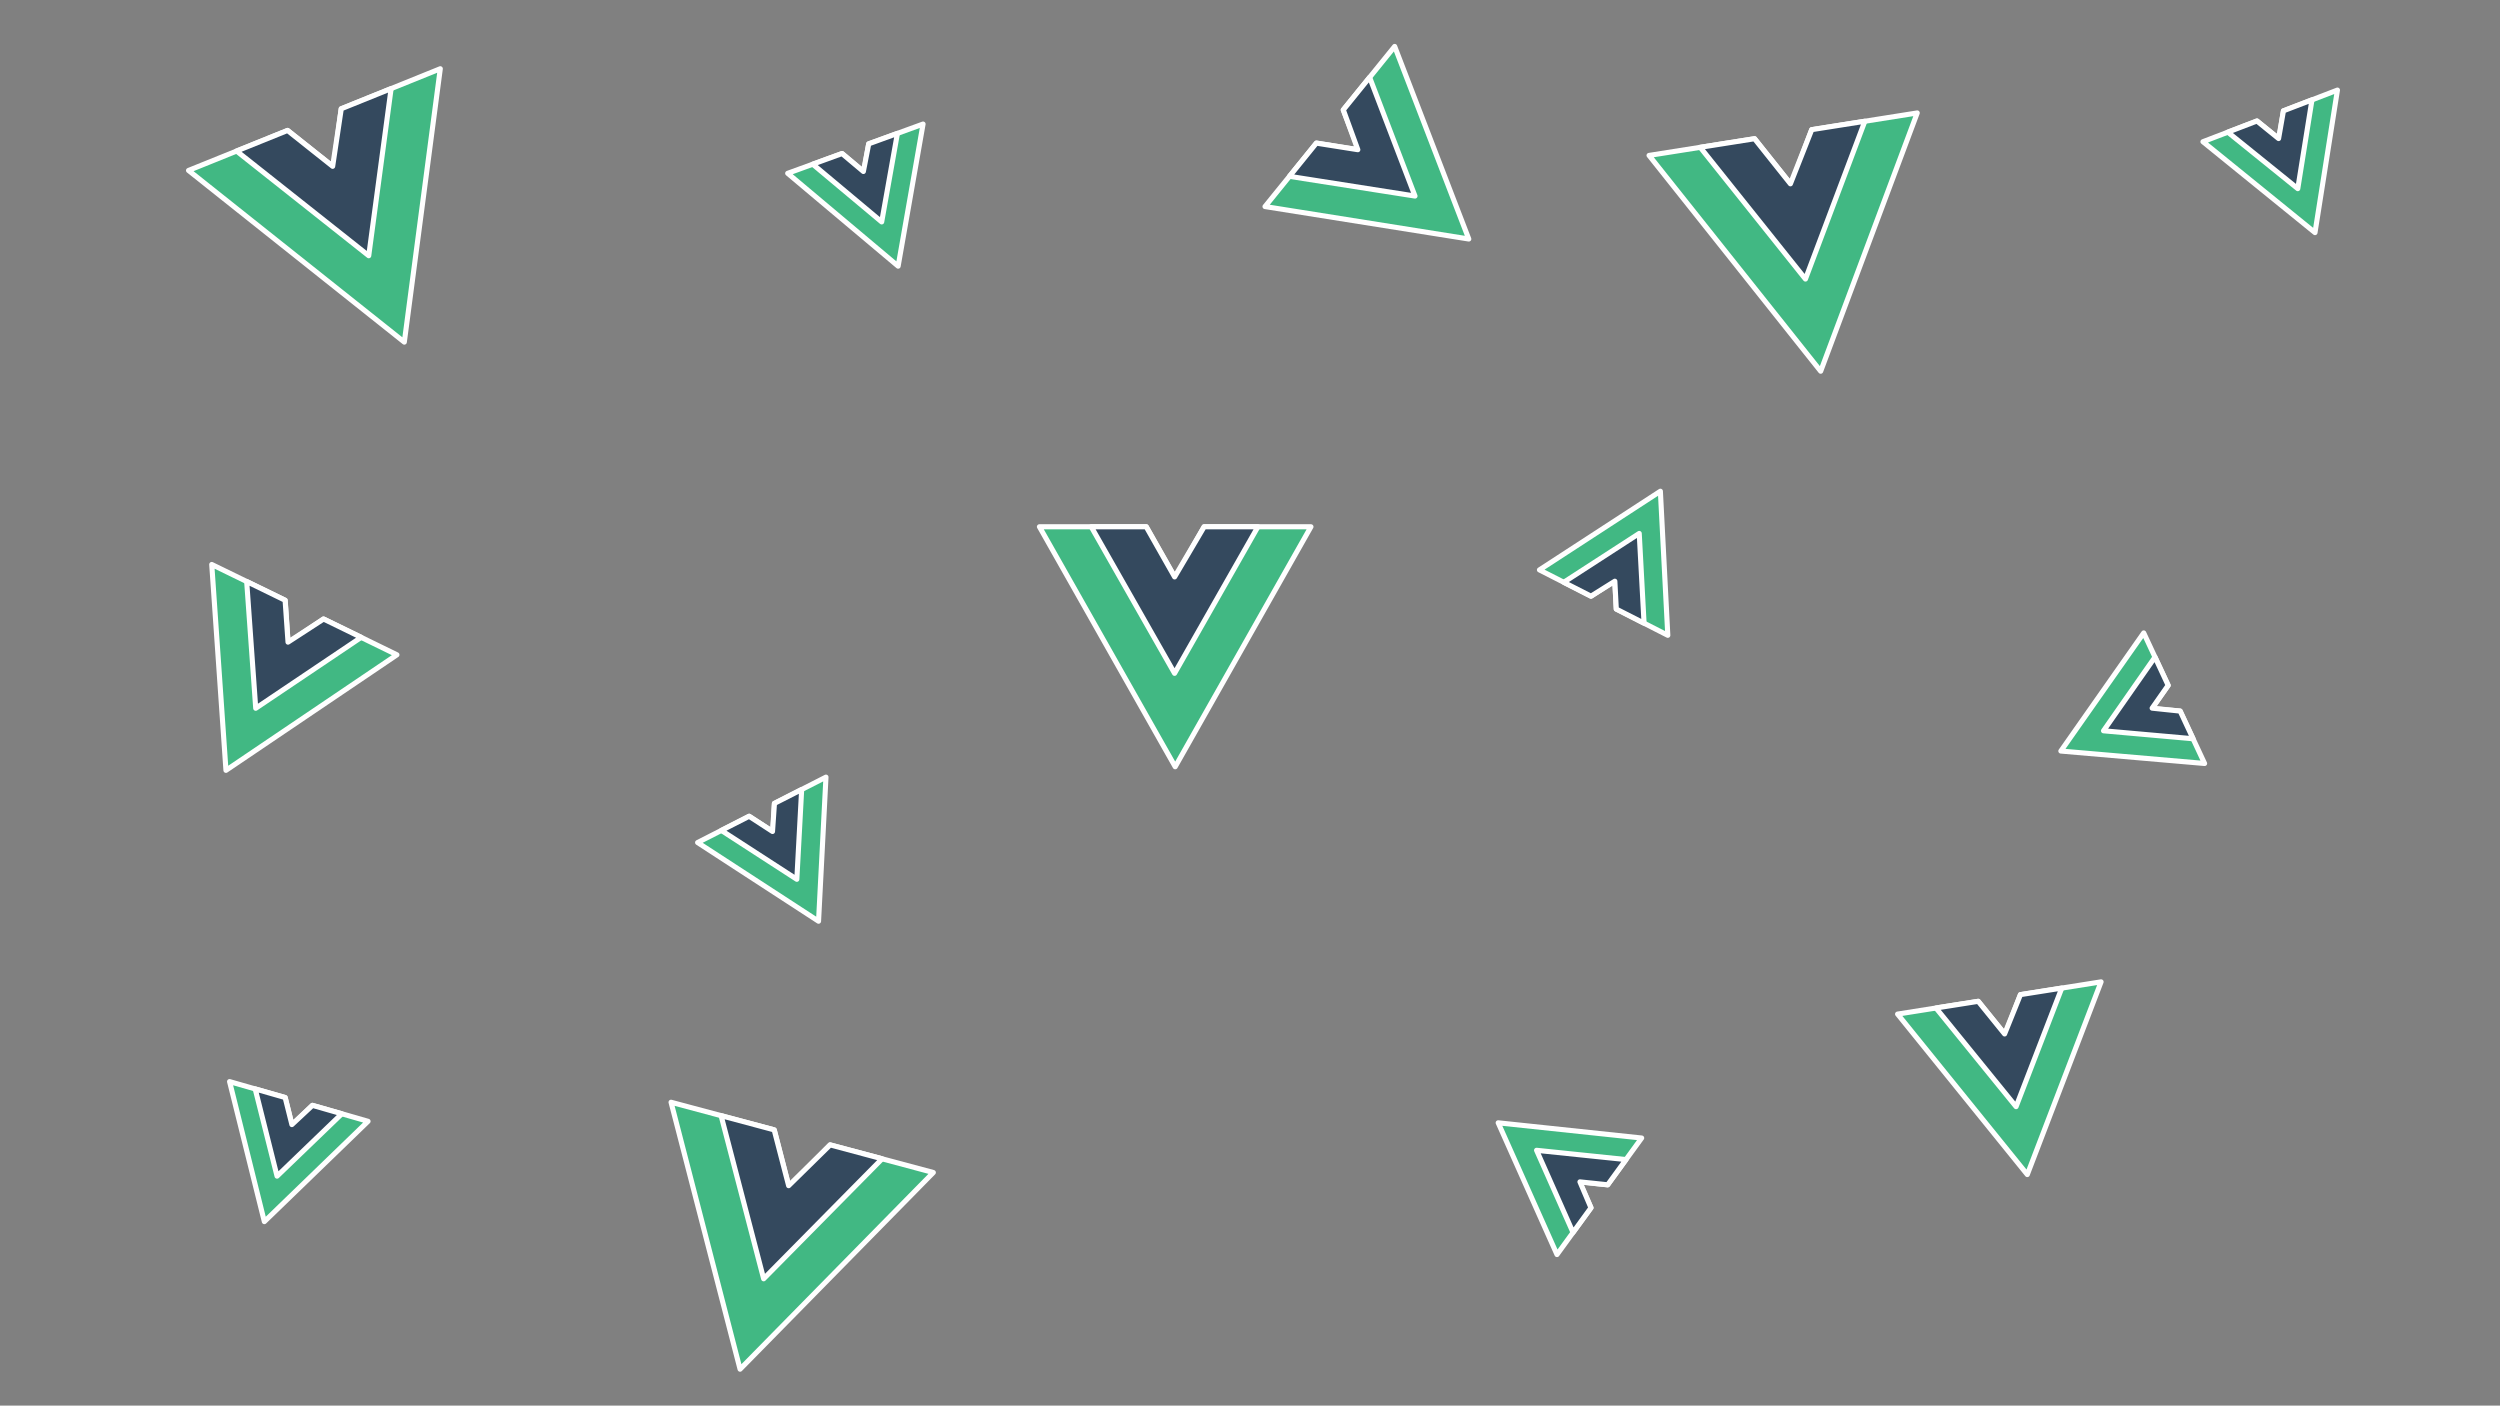<?xml version="1.0" encoding="UTF-8"?>
<svg width="980px" height="551px" viewBox="0 0 980 551" version="1.1" xmlns="http://www.w3.org/2000/svg" xmlns:xlink="http://www.w3.org/1999/xlink">
    <rect x="0" y="0" width="980" height="551" fill="#808080" stroke="none"/>
    <title>Cover Logos</title>
    <g id="Cover-Logos" stroke="none" stroke-width="1" fill="none" fill-rule="evenodd" stroke-linejoin="round">
        <g id="small" transform="translate(77.468, 35.578)" fill-rule="nonzero" stroke="#FFFFFF" stroke-width="2">
            <g id="Group" transform="translate(238.55, 21.261)">
                <g id="Vue-Logo-rounded" transform="translate(27.5, 24) rotate(-20) translate(-27.5, -24) ">
                    <g id="vue-logo" transform="translate(0.995, 1)">
                        <path d="M20.961,-1 L26.504,8.62 L32.047,-1 L54.739,-1 L26.505,48.003 L-1.73,-1 L20.961,-1 Z" id="Path" fill="#41B883"></path>
                        <path d="M20.93,-1 L26.396,8.467 L32.078,-1 L44.043,-1 L26.379,29.495 L8.718,-1 L20.93,-1 Z" id="Path" fill="#34495E"></path>
                    </g>
                </g>
            </g>
            <g id="Group" transform="translate(5.55, 395.261)">
                <g id="Vue-Logo-rounded" transform="translate(27.5, 24) rotate(16) translate(-27.5, -24) ">
                    <g id="vue-logo" transform="translate(0.995, 1)">
                        <path d="M20.961,-1 L26.504,8.62 L32.047,-1 L54.739,-1 L26.505,48.003 L-1.73,-1 L20.961,-1 Z" id="Path" fill="#41B883"></path>
                        <path d="M20.93,-1 L26.396,8.467 L32.078,-1 L44.043,-1 L26.379,29.495 L8.718,-1 L20.93,-1 Z" id="Path" fill="#34495E"></path>
                    </g>
                </g>
            </g>
            <g id="Group" transform="translate(502.55, 395.261)">
                <g id="Vue-Logo-rounded" transform="translate(27.5, 24) rotate(126) translate(-27.5, -24) ">
                    <g id="vue-logo" transform="translate(0.995, 1)">
                        <path d="M20.961,-1 L26.504,8.62 L32.047,-1 L54.739,-1 L26.505,48.003 L-1.73,-1 L20.961,-1 Z" id="Path" fill="#41B883"></path>
                        <path d="M20.93,-1 L26.396,8.467 L32.078,-1 L44.043,-1 L26.379,29.495 L8.718,-1 L20.93,-1 Z" id="Path" fill="#34495E"></path>
                    </g>
                </g>
            </g>
            <g id="Group" transform="translate(204.55, 279.261)">
                <g id="Vue-Logo-rounded" transform="translate(27.5, 24) rotate(-27) translate(-27.5, -24) ">
                    <g id="vue-logo" transform="translate(0.995, 1)">
                        <path d="M20.961,-1 L26.504,8.62 L32.047,-1 L54.739,-1 L26.505,48.003 L-1.73,-1 L20.961,-1 Z" id="Path" fill="#41B883"></path>
                        <path d="M20.93,-1 L26.396,8.467 L32.078,-1 L44.043,-1 L26.379,29.495 L8.718,-1 L20.93,-1 Z" id="Path" fill="#34495E"></path>
                    </g>
                </g>
            </g>
            <g id="Group" transform="translate(534.55, 155.261)">
                <g id="Vue-Logo-rounded" transform="translate(27.5, 24) rotate(207) translate(-27.5, -24) ">
                    <g id="vue-logo" transform="translate(0.995, 1)">
                        <path d="M20.961,-1 L26.504,8.62 L32.047,-1 L54.739,-1 L26.505,48.003 L-1.73,-1 L20.961,-1 Z" id="Path" fill="#41B883"></path>
                        <path d="M20.93,-1 L26.396,8.467 L32.078,-1 L44.043,-1 L26.379,29.495 L8.718,-1 L20.93,-1 Z" id="Path" fill="#34495E"></path>
                    </g>
                </g>
            </g>
            <g id="Group" transform="translate(725.55, 224.261)">
                <g id="Vue-Logo-rounded" transform="translate(27.5, 24) rotate(65) translate(-27.5, -24) ">
                    <g id="vue-logo" transform="translate(0.995, 1)">
                        <path d="M20.961,-1 L26.504,8.62 L32.047,-1 L54.739,-1 L26.505,48.003 L-1.73,-1 L20.961,-1 Z" id="Path" fill="#41B883"></path>
                        <path d="M20.93,-1 L26.396,8.467 L32.078,-1 L44.043,-1 L26.379,29.495 L8.718,-1 L20.93,-1 Z" id="Path" fill="#34495E"></path>
                    </g>
                </g>
            </g>
            <g id="Group" transform="translate(793.55, 8.261)">
                <g id="Vue-Logo-rounded" transform="translate(27.5, 24) rotate(-21) translate(-27.5, -24) ">
                    <g id="vue-logo" transform="translate(0.995, 1)">
                        <path d="M20.961,-1 L26.504,8.62 L32.047,-1 L54.739,-1 L26.505,48.003 L-1.73,-1 L20.961,-1 Z" id="Path" fill="#41B883"></path>
                        <path d="M20.93,-1 L26.396,8.467 L32.078,-1 L44.043,-1 L26.379,29.495 L8.718,-1 L20.93,-1 Z" id="Path" fill="#34495E"></path>
                    </g>
                </g>
            </g>
        </g>
        <g id="Medium" transform="translate(52.77, 18.13)" fill-rule="nonzero" stroke="#FFFFFF" stroke-width="2">
            <g id="Group" transform="translate(11.284, 216.897)">
                <g id="Vue-Logo-rounded" transform="translate(40.104, 35) rotate(26) translate(-40.104, -35) ">
                    <g id="vue-logo" transform="translate(1.452, 1.458)">
                        <path d="M79.035,-1 L38.652,69.086 L-1.73,-1 L30.304,-1 L38.652,13.489 L47.001,-1 L79.035,-1 Z" id="Path" fill="#41B883"></path>
                        <path d="M30.259,-1 L38.486,13.251 L47.039,-1 L63.434,-1 L38.47,42.099 L13.508,-1 L30.259,-1 Z" id="Path" fill="#34495E"></path>
                    </g>
                </g>
            </g>
            <g id="Group" transform="translate(696.268, 372.193)">
                <g id="Vue-Logo-rounded" transform="translate(40.104, 35) rotate(-9) translate(-40.104, -35) ">
                    <g id="vue-logo" transform="translate(1.452, 1.458)">
                        <path d="M79.035,-1 L38.652,69.086 L-1.73,-1 L30.304,-1 L38.652,13.489 L47.001,-1 L79.035,-1 Z" id="Path" fill="#41B883"></path>
                        <path d="M30.259,-1 L38.486,13.251 L47.039,-1 L63.434,-1 L38.47,42.099 L13.508,-1 L30.259,-1 Z" id="Path" fill="#34495E"></path>
                    </g>
                </g>
            </g>
            <g id="Group" transform="translate(455.268, 18.193)">
                <g id="Vue-Logo-rounded" transform="translate(40.104, 35) rotate(-51) translate(-40.104, -35) ">
                    <g id="vue-logo" transform="translate(1.452, 1.458)">
                        <path d="M79.035,-1 L38.652,69.086 L-1.73,-1 L30.304,-1 L38.652,13.489 L47.001,-1 L79.035,-1 Z" id="Path" fill="#41B883"></path>
                        <path d="M30.259,-1 L38.486,13.251 L47.039,-1 L63.434,-1 L38.47,42.099 L13.508,-1 L30.259,-1 Z" id="Path" fill="#34495E"></path>
                    </g>
                </g>
            </g>
        </g>
        <g id="Big" transform="translate(73.336, 25.957)" fill-rule="nonzero" stroke="#FFFFFF" stroke-width="2">
            <g id="Group" transform="translate(13.903, 16.559)">
                <g id="Vue-Logo-rounded" transform="translate(53.438, 47.5) rotate(-22) translate(-53.438, -47.5) ">
                    <g id="vue-logo" transform="translate(1.934, 1.979)">
                        <path d="M62.814,-1 L104.721,-1 L51.503,93.073 L-1.715,-1 L40.192,-1 L51.503,18.994 L62.814,-1 Z" id="Path" fill="#41B883"></path>
                        <path d="M40.132,-1 L51.276,18.66 L62.861,-1 L83.931,-1 L51.259,56.45 L18.592,-1 L40.132,-1 Z" id="Path" fill="#34495E"></path>
                    </g>
                </g>
            </g>
            <g id="Group" transform="translate(333.903, 179.559)">
                <g id="Vue-Logo-rounded" transform="translate(53.438, 47.5) rotate(-360) translate(-53.438, -47.5) ">
                    <g id="vue-logo" transform="translate(1.934, 1.979)">
                        <path d="M62.814,-1 L104.721,-1 L51.503,93.073 L-1.715,-1 L40.192,-1 L51.503,18.994 L62.814,-1 Z" id="Path" fill="#41B883"></path>
                        <path d="M40.132,-1 L51.276,18.66 L62.861,-1 L83.931,-1 L51.259,56.45 L18.592,-1 L40.132,-1 Z" id="Path" fill="#34495E"></path>
                    </g>
                </g>
            </g>
            <g id="Group" transform="translate(175.643, 417.336)">
                <g id="Vue-Logo-rounded" transform="translate(53.438, 47.5) rotate(15) translate(-53.438, -47.5) ">
                    <g id="vue-logo" transform="translate(1.934, 1.979)">
                        <path d="M62.814,-1 L104.721,-1 L51.503,93.073 L-1.715,-1 L40.192,-1 L51.503,18.994 L62.814,-1 Z" id="Path" fill="#41B883"></path>
                        <path d="M40.132,-1 L51.276,18.66 L62.861,-1 L83.931,-1 L51.259,56.45 L18.592,-1 L40.132,-1 Z" id="Path" fill="#34495E"></path>
                    </g>
                </g>
            </g>
            <g id="Group" transform="translate(579.496, 25.092)">
                <g id="Vue-Logo-rounded" transform="translate(53.438, 47.5) rotate(-9) translate(-53.438, -47.5) ">
                    <g id="vue-logo" transform="translate(1.934, 1.979)">
                        <path d="M62.814,-1 L104.721,-1 L51.503,93.073 L-1.715,-1 L40.192,-1 L51.503,18.994 L62.814,-1 Z" id="Path" fill="#41B883"></path>
                        <path d="M40.132,-1 L51.276,18.66 L62.861,-1 L83.931,-1 L51.259,56.45 L18.592,-1 L40.132,-1 Z" id="Path" fill="#34495E"></path>
                    </g>
                </g>
            </g>
        </g>
    </g>
</svg>